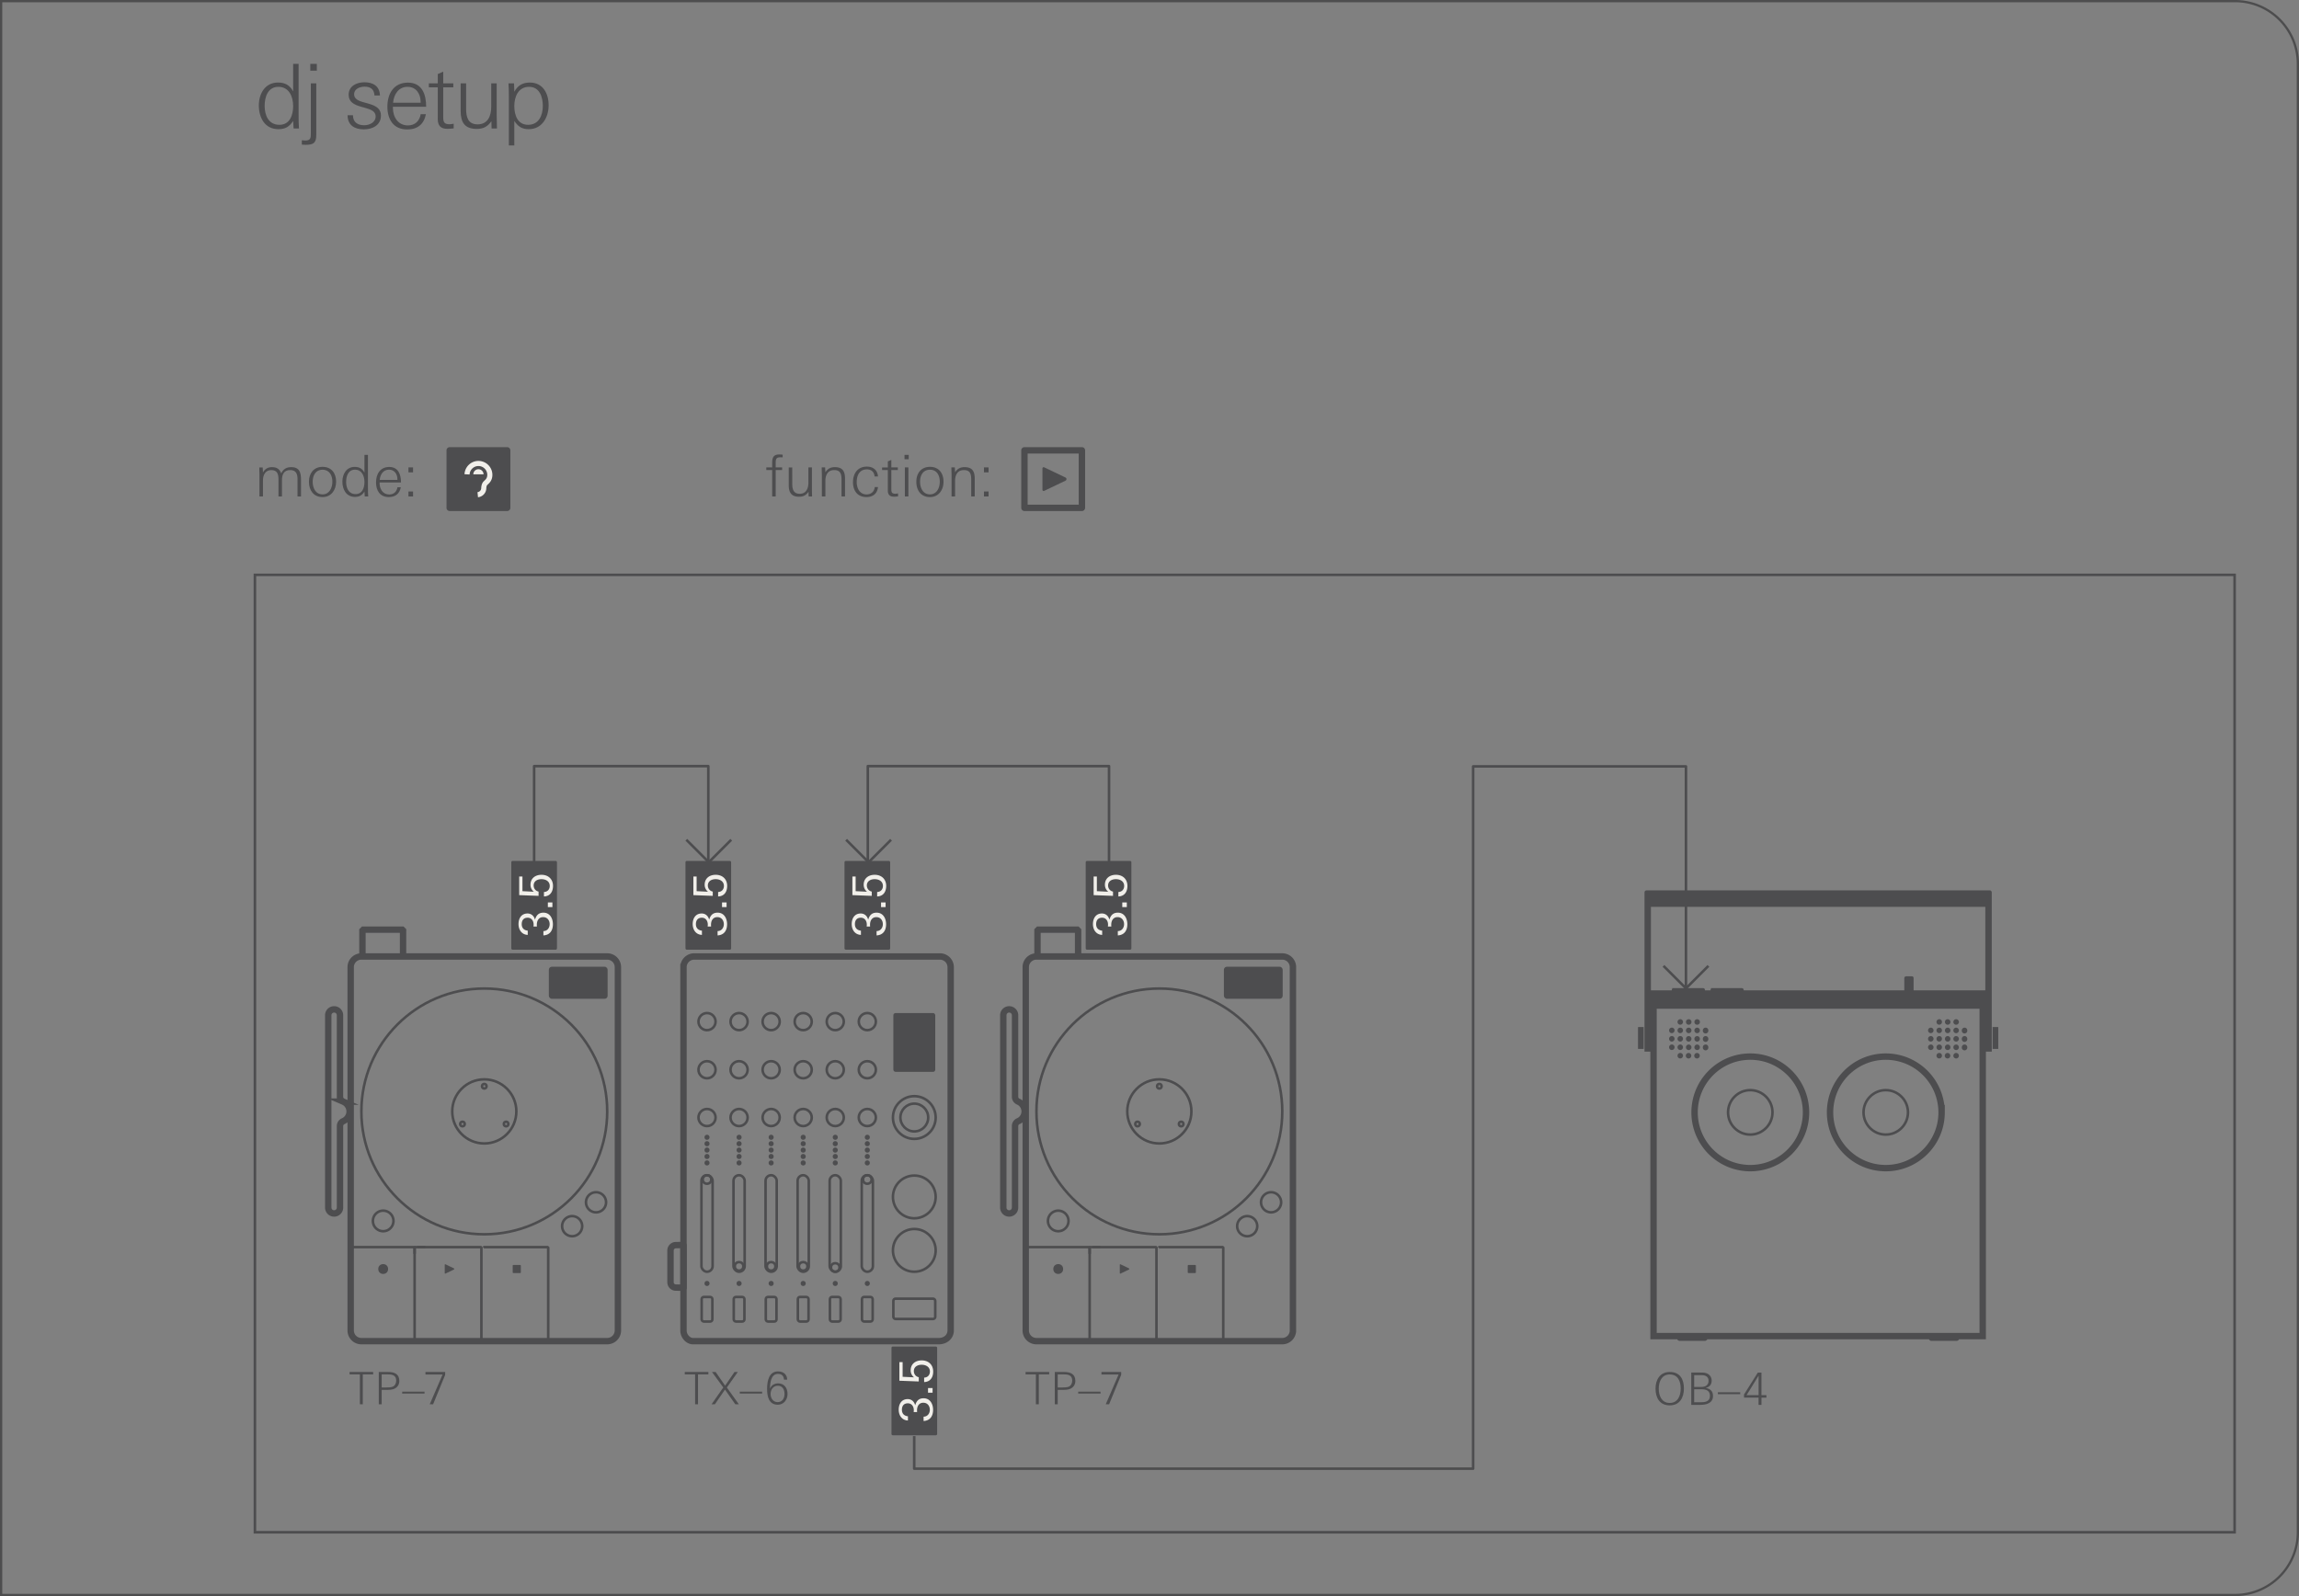 <svg xmlns="http://www.w3.org/2000/svg" width="90mm" height="62.5mm" viewBox="0 0 255.118 177.165"><rect x="0" y="0" width="255.118" height="177.165" fill="#808080" stroke="none"/><g id="bg" fill="#4d4d4e"><path d="M-.25.25v176.665h-247.781a6.844 6.844 0 0 1-6.837-6.836V7.087A6.844 6.844 0 0 1-248.032.25H-.25M0 0h-248.031a7.086 7.086 0 0 0-7.087 7.087v162.992a7.087 7.087 0 0 0 7.086 7.086H0V0ZM248.031.25a6.844 6.844 0 0 1 6.837 6.837v162.992a6.844 6.844 0 0 1-6.836 6.836H.25V.25h247.781m0-.25H0v177.165h248.031a7.087 7.087 0 0 0 7.087-7.086V7.087A7.086 7.086 0 0 0 248.031 0Z"/></g><g id="artwork"><path fill="none" stroke="#4d4d4f" stroke-miterlimit="10" stroke-width=".283" d="M28.288 63.809h219.685v106.27H28.288z"/><path fill="#4d4d4f" stroke="#4d4d4f" stroke-linejoin="round" stroke-width=".283" d="M56.88 105.271v-9.567h4.784v9.567zM76.208 105.271v-9.567h4.784v9.567zM93.854 105.27v-9.566h4.784v9.567zM120.623 105.271v-9.567h4.784v9.567zM99.068 159.172v-9.567h4.784v9.567z"/><path fill="none" stroke="#4d4d4f" stroke-linecap="square" stroke-linejoin="round" stroke-width=".283" d="m81.046 93.312-2.392 2.392-2.392-2.392M98.78 93.312l-2.392 2.392-2.392-2.392"/><path fill="none" stroke="#4d4d4f" stroke-linejoin="round" stroke-width=".283" d="M59.272 95.704V85.04H78.6v10.665M96.3 95.704V85.04h26.769v10.665M101.45 159.404v3.615h62.022V85.068h23.618v24.637"/><path d="M104.168 148.865H76.889c-.51 0-1.043-.533-1.043-1.186v-40.325a1.19 1.19 0 0 1 1.185-1.186h27.28a1.19 1.19 0 0 1 1.185 1.186v40.325c0 .653-.533 1.186-1.328 1.186Z" fill="none" stroke="#4d4d4f" stroke-miterlimit="10" stroke-width=".709"/><circle cx="101.46" cy="138.789" r="2.372" fill="none" stroke="#4d4d4f" stroke-miterlimit="10" stroke-width=".283"/><circle cx="101.46" cy="132.856" r="2.372" fill="none" stroke="#4d4d4f" stroke-miterlimit="10" stroke-width=".283"/><circle cx="101.46" cy="124.044" r="2.372" fill="none" stroke="#4d4d4f" stroke-miterlimit="10" stroke-width=".283"/><circle cx="101.46" cy="124.044" r="1.542" fill="none" stroke="#4d4d4f" stroke-miterlimit="10" stroke-width=".283"/><rect x="99.135" y="144.15" width="4.649" height="2.253" rx=".237" ry=".237" fill="none" stroke="#4d4d4f" stroke-miterlimit="10" stroke-width=".283"/><rect x="99.135" y="112.449" width="4.649" height="6.523" rx=".237" ry=".237" fill="#4d4d4f"/><circle cx="78.457" cy="118.739" r=".949" fill="none" stroke="#4d4d4f" stroke-miterlimit="10" stroke-width=".283"/><circle cx="78.457" cy="113.397" r=".949" fill="none" stroke="#4d4d4f" stroke-miterlimit="10" stroke-width=".283"/><circle cx="78.457" cy="124.044" r=".949" fill="none" stroke="#4d4d4f" stroke-miterlimit="10" stroke-width=".283"/><circle cx="78.457" cy="126.237" r=".142" fill="none" stroke="#4d4d4f" stroke-miterlimit="10" stroke-width=".283"/><circle cx="78.457" cy="126.948" r=".142" fill="none" stroke="#4d4d4f" stroke-miterlimit="10" stroke-width=".283"/><circle cx="78.457" cy="127.659" r=".142" fill="none" stroke="#4d4d4f" stroke-miterlimit="10" stroke-width=".283"/><circle cx="78.457" cy="128.37" r=".142" fill="none" stroke="#4d4d4f" stroke-miterlimit="10" stroke-width=".283"/><circle cx="78.457" cy="129.082" r=".142" fill="none" stroke="#4d4d4f" stroke-miterlimit="10" stroke-width=".283"/><circle cx="78.457" cy="142.462" r=".142" fill="none" stroke="#4d4d4f" stroke-miterlimit="10" stroke-width=".283"/><rect x="77.838" y="130.446" width="1.238" height="10.715" rx=".619" ry=".619" fill="none" stroke="#4d4d4f" stroke-miterlimit="10" stroke-width=".283"/><rect x="77.864" y="143.96" width="1.186" height="2.728" rx=".237" ry=".237" fill="none" stroke="#4d4d4f" stroke-miterlimit="10" stroke-width=".283"/><circle cx="82.015" cy="118.739" r=".949" fill="none" stroke="#4d4d4f" stroke-miterlimit="10" stroke-width=".283"/><circle cx="82.015" cy="113.397" r=".949" fill="none" stroke="#4d4d4f" stroke-miterlimit="10" stroke-width=".283"/><circle cx="82.015" cy="124.044" r=".949" fill="none" stroke="#4d4d4f" stroke-miterlimit="10" stroke-width=".283"/><circle cx="82.015" cy="126.237" r=".142" fill="none" stroke="#4d4d4f" stroke-miterlimit="10" stroke-width=".283"/><circle cx="82.015" cy="126.948" r=".142" fill="none" stroke="#4d4d4f" stroke-miterlimit="10" stroke-width=".283"/><circle cx="82.015" cy="127.659" r=".142" fill="none" stroke="#4d4d4f" stroke-miterlimit="10" stroke-width=".283"/><circle cx="82.015" cy="128.37" r=".142" fill="none" stroke="#4d4d4f" stroke-miterlimit="10" stroke-width=".283"/><circle cx="82.015" cy="129.082" r=".142" fill="none" stroke="#4d4d4f" stroke-miterlimit="10" stroke-width=".283"/><circle cx="82.015" cy="142.462" r=".142" fill="none" stroke="#4d4d4f" stroke-miterlimit="10" stroke-width=".283"/><rect x="81.396" y="130.446" width="1.238" height="10.715" rx=".619" ry=".619" fill="none" stroke="#4d4d4f" stroke-miterlimit="10" stroke-width=".283"/><rect x="81.422" y="143.96" width="1.186" height="2.728" rx=".237" ry=".237" fill="none" stroke="#4d4d4f" stroke-miterlimit="10" stroke-width=".283"/><circle cx="85.573" cy="118.739" r=".949" fill="none" stroke="#4d4d4f" stroke-miterlimit="10" stroke-width=".283"/><circle cx="85.573" cy="113.397" r=".949" fill="none" stroke="#4d4d4f" stroke-miterlimit="10" stroke-width=".283"/><circle cx="85.573" cy="124.044" r=".949" fill="none" stroke="#4d4d4f" stroke-miterlimit="10" stroke-width=".283"/><circle cx="85.573" cy="126.237" r=".142" fill="none" stroke="#4d4d4f" stroke-miterlimit="10" stroke-width=".283"/><circle cx="85.573" cy="126.948" r=".142" fill="none" stroke="#4d4d4f" stroke-miterlimit="10" stroke-width=".283"/><circle cx="85.573" cy="127.659" r=".142" fill="none" stroke="#4d4d4f" stroke-miterlimit="10" stroke-width=".283"/><circle cx="85.573" cy="128.37" r=".142" fill="none" stroke="#4d4d4f" stroke-miterlimit="10" stroke-width=".283"/><circle cx="85.573" cy="129.082" r=".142" fill="none" stroke="#4d4d4f" stroke-miterlimit="10" stroke-width=".283"/><circle cx="85.573" cy="142.462" r=".142" fill="none" stroke="#4d4d4f" stroke-miterlimit="10" stroke-width=".283"/><rect x="84.953" y="130.446" width="1.238" height="10.715" rx=".619" ry=".619" fill="none" stroke="#4d4d4f" stroke-miterlimit="10" stroke-width=".283"/><rect x="84.98" y="143.96" width="1.186" height="2.728" rx=".237" ry=".237" fill="none" stroke="#4d4d4f" stroke-miterlimit="10" stroke-width=".283"/><circle cx="89.13" cy="118.739" r=".949" fill="none" stroke="#4d4d4f" stroke-miterlimit="10" stroke-width=".283"/><circle cx="89.13" cy="113.397" r=".949" fill="none" stroke="#4d4d4f" stroke-miterlimit="10" stroke-width=".283"/><circle cx="89.13" cy="124.044" r=".949" fill="none" stroke="#4d4d4f" stroke-miterlimit="10" stroke-width=".283"/><circle cx="89.13" cy="126.237" r=".142" fill="none" stroke="#4d4d4f" stroke-miterlimit="10" stroke-width=".283"/><circle cx="89.13" cy="126.948" r=".142" fill="none" stroke="#4d4d4f" stroke-miterlimit="10" stroke-width=".283"/><circle cx="89.13" cy="127.659" r=".142" fill="none" stroke="#4d4d4f" stroke-miterlimit="10" stroke-width=".283"/><circle cx="89.13" cy="128.37" r=".142" fill="none" stroke="#4d4d4f" stroke-miterlimit="10" stroke-width=".283"/><circle cx="89.13" cy="129.082" r=".142" fill="none" stroke="#4d4d4f" stroke-miterlimit="10" stroke-width=".283"/><circle cx="89.13" cy="142.462" r=".142" fill="none" stroke="#4d4d4f" stroke-miterlimit="10" stroke-width=".283"/><rect x="88.511" y="130.446" width="1.238" height="10.715" rx=".619" ry=".619" fill="none" stroke="#4d4d4f" stroke-miterlimit="10" stroke-width=".283"/><rect x="88.537" y="143.96" width="1.186" height="2.728" rx=".237" ry=".237" fill="none" stroke="#4d4d4f" stroke-miterlimit="10" stroke-width=".283"/><circle cx="92.688" cy="118.739" r=".949" fill="none" stroke="#4d4d4f" stroke-miterlimit="10" stroke-width=".283"/><circle cx="92.688" cy="113.397" r=".949" fill="none" stroke="#4d4d4f" stroke-miterlimit="10" stroke-width=".283"/><circle cx="92.688" cy="124.044" r=".949" fill="none" stroke="#4d4d4f" stroke-miterlimit="10" stroke-width=".283"/><circle cx="92.688" cy="126.237" r=".142" fill="none" stroke="#4d4d4f" stroke-miterlimit="10" stroke-width=".283"/><circle cx="92.688" cy="126.948" r=".142" fill="none" stroke="#4d4d4f" stroke-miterlimit="10" stroke-width=".283"/><circle cx="92.688" cy="127.659" r=".142" fill="none" stroke="#4d4d4f" stroke-miterlimit="10" stroke-width=".283"/><circle cx="92.688" cy="128.37" r=".142" fill="none" stroke="#4d4d4f" stroke-miterlimit="10" stroke-width=".283"/><circle cx="92.688" cy="129.082" r=".142" fill="none" stroke="#4d4d4f" stroke-miterlimit="10" stroke-width=".283"/><circle cx="92.688" cy="142.462" r=".142" fill="none" stroke="#4d4d4f" stroke-miterlimit="10" stroke-width=".283"/><rect x="92.068" y="130.446" width="1.238" height="10.715" rx=".619" ry=".619" fill="none" stroke="#4d4d4f" stroke-miterlimit="10" stroke-width=".283"/><rect x="92.095" y="143.96" width="1.186" height="2.728" rx=".237" ry=".237" fill="none" stroke="#4d4d4f" stroke-miterlimit="10" stroke-width=".283"/><circle cx="96.245" cy="118.739" r=".949" fill="none" stroke="#4d4d4f" stroke-miterlimit="10" stroke-width=".283"/><circle cx="96.245" cy="113.397" r=".949" fill="none" stroke="#4d4d4f" stroke-miterlimit="10" stroke-width=".283"/><circle cx="96.245" cy="124.044" r=".949" fill="none" stroke="#4d4d4f" stroke-miterlimit="10" stroke-width=".283"/><circle cx="96.245" cy="126.237" r=".142" fill="none" stroke="#4d4d4f" stroke-miterlimit="10" stroke-width=".283"/><circle cx="96.245" cy="126.948" r=".142" fill="none" stroke="#4d4d4f" stroke-miterlimit="10" stroke-width=".283"/><circle cx="96.245" cy="127.659" r=".142" fill="none" stroke="#4d4d4f" stroke-miterlimit="10" stroke-width=".283"/><circle cx="96.245" cy="128.37" r=".142" fill="none" stroke="#4d4d4f" stroke-miterlimit="10" stroke-width=".283"/><circle cx="96.245" cy="129.082" r=".142" fill="none" stroke="#4d4d4f" stroke-miterlimit="10" stroke-width=".283"/><circle cx="96.245" cy="142.462" r=".142" fill="none" stroke="#4d4d4f" stroke-miterlimit="10" stroke-width=".283"/><rect x="95.626" y="130.446" width="1.238" height="10.715" rx=".619" ry=".619" fill="none" stroke="#4d4d4f" stroke-miterlimit="10" stroke-width=".283"/><rect x="95.652" y="143.96" width="1.186" height="2.728" rx=".237" ry=".237" fill="none" stroke="#4d4d4f" stroke-miterlimit="10" stroke-width=".283"/><circle cx="78.457" cy="130.92" r=".474" fill="none" stroke="#4d4d4f" stroke-miterlimit="10" stroke-width=".283"/><circle cx="82.015" cy="140.564" r=".474" fill="none" stroke="#4d4d4f" stroke-miterlimit="10" stroke-width=".283"/><circle cx="85.573" cy="140.564" r=".474" fill="none" stroke="#4d4d4f" stroke-miterlimit="10" stroke-width=".283"/><circle cx="89.13" cy="140.564" r=".474" fill="none" stroke="#4d4d4f" stroke-miterlimit="10" stroke-width=".283"/><circle cx="92.688" cy="140.686" r=".474" fill="none" stroke="#4d4d4f" stroke-miterlimit="10" stroke-width=".283"/><circle cx="96.245" cy="130.92" r=".474" fill="none" stroke="#4d4d4f" stroke-miterlimit="10" stroke-width=".283"/><path d="m75.846 138.193-.86.015a.591.591 0 0 0-.58.593h0v3.526h0c0 .323.258.587.58.593l.86.015v-4.742Z" fill="none" stroke="#4d4d4f" stroke-linecap="round" stroke-linejoin="round" stroke-width=".709" id="ELLIPSE"/><path d="M67.38 148.865H40.103a1.186 1.186 0 0 1-1.187-1.186v-40.326c0-.655.531-1.186 1.186-1.186h27.28c.655 0 1.186.531 1.186 1.186v40.326c0 .655-.531 1.186-1.186 1.186Z" fill="none" stroke="#4d4d4f" stroke-miterlimit="10" stroke-width=".709"/><path d="M37.73 134.04a.652.652 0 0 1-1.305 0v-21.35a.652.652 0 0 1 1.304 0v9.052c0 .232.138.442.351.534a1.186 1.186 0 0 1 0 2.178.581.581 0 0 0-.35.534v9.052Z" fill="none" stroke="#4d4d4f" stroke-miterlimit="10" stroke-width=".709" id="ARC"/><path d="M62.376 136.103a1.115 1.115 0 1 1 2.23 0 1.115 1.115 0 0 1-2.23 0Z" fill="none" stroke="#4d4d4f" stroke-miterlimit="10" stroke-width=".283" id="CIRCLE"/><path d="M65.026 133.453a1.115 1.115 0 1 1 2.23 0 1.115 1.115 0 0 1-2.23 0Z" fill="none" stroke="#4d4d4f" stroke-miterlimit="10" stroke-width=".283" id="CIRCLE-2" data-name="CIRCLE"/><path d="M40.102 123.365c0-7.533 6.106-13.64 13.64-13.64 7.532 0 13.639 6.107 13.639 13.64s-6.107 13.64-13.64 13.64-13.64-6.107-13.64-13.64Z" fill="none" stroke="#4d4d4f" stroke-miterlimit="10" stroke-width=".283" id="CIRCLE-3" data-name="CIRCLE"/><path fill="none" stroke="#4d4d4f" stroke-miterlimit="10" stroke-width=".283" d="M60.763 139.169h.071" id="LINE"/><path fill="none" stroke="#4d4d4f" stroke-miterlimit="10" stroke-width=".283" d="M60.834 148.842v-10.343l-.071-.07h-7.034l-.07.07" id="LINE-2" data-name="LINE"/><path fill="none" stroke="#4d4d4f" stroke-miterlimit="10" stroke-width=".283" d="M53.35 139.169h.071" id="LINE-3" data-name="LINE"/><g id="LINE-4" data-name="LINE" fill="none" stroke="#4d4d4f" stroke-miterlimit="10" stroke-width=".283"><path d="M53.42 148.842v-10.343l-.07-.07h-7.034"/><path d="M46.008 139.17v-.67l.071-.072h1.112"/></g><path fill="none" stroke="#4d4d4f" stroke-miterlimit="10" stroke-width=".283" d="M45.937 139.169h.071" id="LINE-5" data-name="LINE"/><path fill="none" stroke="#4d4d4f" stroke-miterlimit="10" stroke-width=".283" d="M38.904 138.428H45.937l.071.071v10.343" id="LINE-6" data-name="LINE"/><rect x="60.905" y="107.306" width="6.523" height="3.558" rx=".332" ry=".332" fill="#4d4d4f" id="ARC-2" data-name="ARC"/><path d="M49.353 140.382c0-.039.04-.064.075-.048l.938.45a.077.077 0 0 1 0 .135l-.938.449a.052.052 0 0 1-.075-.047v-.94Z" fill="#4d4d4f"/><rect x="56.894" y="140.409" width=".901" height=".901" rx=".07" ry=".07" fill="#4d4d4f"/><circle cx="42.521" cy="140.859" r=".546" fill="#4d4d4f"/><circle cx="53.741" cy="123.365" r="3.558" fill="none" stroke="#4d4d4f" stroke-miterlimit="10" stroke-width=".283"/><circle cx="53.741" cy="120.569" r=".254" fill="none" stroke="#4d4d4f" stroke-miterlimit="10" stroke-width=".283"/><circle cx="51.32" cy="124.763" r=".254" fill="none" stroke="#4d4d4f" stroke-miterlimit="10" stroke-width=".283"/><circle cx="56.162" cy="124.763" r=".254" fill="none" stroke="#4d4d4f" stroke-miterlimit="10" stroke-width=".283"/><path d="M40.22 106.039v-2.75l.095-.096h4.317l.095.095v2.75" fill="none" stroke="#4d4d4f" stroke-miterlimit="10" stroke-width=".709"/><path d="M41.38 135.522a1.14 1.14 0 1 1 2.282 0 1.14 1.14 0 0 1-2.282 0Z" fill="none" stroke="#4d4d4f" stroke-miterlimit="10" stroke-width=".283" id="CIRCLE-4" data-name="CIRCLE"/><path d="M142.291 148.865h-27.28a1.186 1.186 0 0 1-1.185-1.186v-40.326c0-.655.53-1.186 1.186-1.186h27.28c.654 0 1.185.531 1.185 1.186v40.326c0 .655-.53 1.186-1.186 1.186Z" fill="none" stroke="#4d4d4f" stroke-miterlimit="10" stroke-width=".709"/><path d="M112.64 134.04a.652.652 0 0 1-1.305 0v-21.35a.652.652 0 0 1 1.305 0v9.052c0 .232.138.442.35.534a1.186 1.186 0 0 1 0 2.178.581.581 0 0 0-.35.534v9.052Z" fill="none" stroke="#4d4d4f" stroke-miterlimit="10" stroke-width=".709" id="ARC-3" data-name="ARC"/><path d="M137.286 136.103a1.115 1.115 0 1 1 2.23 0 1.115 1.115 0 0 1-2.23 0Z" fill="none" stroke="#4d4d4f" stroke-miterlimit="10" stroke-width=".283" id="CIRCLE-5" data-name="CIRCLE"/><path d="M139.936 133.453a1.115 1.115 0 1 1 2.23 0 1.115 1.115 0 0 1-2.23 0Z" fill="none" stroke="#4d4d4f" stroke-miterlimit="10" stroke-width=".283" id="CIRCLE-6" data-name="CIRCLE"/><path d="M115.012 123.365c0-7.533 6.106-13.64 13.64-13.64 7.533 0 13.64 6.107 13.64 13.64s-6.107 13.64-13.64 13.64-13.64-6.107-13.64-13.64Z" fill="none" stroke="#4d4d4f" stroke-miterlimit="10" stroke-width=".283" id="CIRCLE-7" data-name="CIRCLE"/><path fill="none" stroke="#4d4d4f" stroke-miterlimit="10" stroke-width=".283" d="M135.673 139.169h.071" id="LINE-7" data-name="LINE"/><path fill="none" stroke="#4d4d4f" stroke-miterlimit="10" stroke-width=".283" d="M135.744 148.842v-10.343l-.071-.07H128.64l-.071.07" id="LINE-8" data-name="LINE"/><path fill="none" stroke="#4d4d4f" stroke-miterlimit="10" stroke-width=".283" d="M128.26 139.169h.071" id="LINE-9" data-name="LINE"/><g id="LINE-10" data-name="LINE" fill="none" stroke="#4d4d4f" stroke-miterlimit="10" stroke-width=".283"><path d="M128.331 148.842v-10.343l-.07-.07h-7.034"/><path d="M120.918 139.17v-.67l.072-.072h1.112"/></g><path fill="none" stroke="#4d4d4f" stroke-miterlimit="10" stroke-width=".283" d="M120.847 139.169h.071" id="LINE-11" data-name="LINE"/><path fill="none" stroke="#4d4d4f" stroke-miterlimit="10" stroke-width=".283" d="M113.814 138.428H120.847l.071.071v10.343" id="LINE-12" data-name="LINE"/><rect x="135.815" y="107.306" width="6.523" height="3.558" rx=".332" ry=".332" fill="#4d4d4f" id="ARC-4" data-name="ARC"/><path d="M124.263 140.382c0-.039.04-.064.075-.048l.939.45a.077.077 0 0 1 0 .135l-.939.449a.052.052 0 0 1-.075-.047v-.94Z" fill="#4d4d4f"/><rect x="131.804" y="140.409" width=".901" height=".901" rx=".07" ry=".07" fill="#4d4d4f"/><circle cx="117.431" cy="140.859" r=".546" fill="#4d4d4f"/><circle cx="128.651" cy="123.365" r="3.558" fill="none" stroke="#4d4d4f" stroke-miterlimit="10" stroke-width=".283"/><circle cx="128.651" cy="120.569" r=".254" fill="none" stroke="#4d4d4f" stroke-miterlimit="10" stroke-width=".283"/><circle cx="126.23" cy="124.763" r=".254" fill="none" stroke="#4d4d4f" stroke-miterlimit="10" stroke-width=".283"/><circle cx="131.073" cy="124.763" r=".254" fill="none" stroke="#4d4d4f" stroke-miterlimit="10" stroke-width=".283"/><path d="M115.13 106.039v-2.75l.095-.096h4.317l.095.095v2.75" fill="none" stroke="#4d4d4f" stroke-miterlimit="10" stroke-width=".709"/><path d="M116.29 135.522a1.14 1.14 0 1 1 2.282 0 1.14 1.14 0 0 1-2.281 0Z" fill="none" stroke="#4d4d4f" stroke-miterlimit="10" stroke-width=".283" id="CIRCLE-8" data-name="CIRCLE"/><path id="Outer_Case" fill="none" stroke="#4d4d4f" stroke-miterlimit="10" stroke-width=".709" d="M183.491 110.281h36.53v38.025h-36.53z"/><path fill="#4d4d4f" stroke="#4d4d4f" stroke-miterlimit="10" stroke-width=".283" d="M186.285 148.473v.172l.076.043h2.855l.077-.043v-.172h-3.008zM214.22 148.472v.173l.076.043h2.855l.076-.043v-.173h-3.008z"/><path id="Top_Panel_Assy" fill="#4d4d4f" stroke="#4d4d4f" stroke-miterlimit="10" stroke-width=".283" d="M183.491 110.281h36.53v1.547h-36.53z"/><path id="Power_Knob" d="M185.71 109.82h3.298c.028 0 .05.023.05.052v.173h-3.398v-.173c0-.028.022-.051.05-.051Z" fill="#4d4d4f" stroke="#4d4d4f" stroke-miterlimit="10" stroke-width=".283"/><path id="Power_Knob-2" data-name="Power_Knob" d="M190.008 109.82h3.297c.028 0 .051.023.051.052v.173h-3.399v-.173c0-.028.023-.051.051-.051Z" fill="#4d4d4f" stroke="#4d4d4f" stroke-miterlimit="10" stroke-width=".283"/><path id="Power_Knob-3" data-name="Power_Knob" d="M211.486 108.51h.7c.012 0 .023.01.023.023v1.748h-.747v-1.748c0-.013.011-.024.024-.024Z" fill="#4d4d4f" stroke="#4d4d4f" stroke-miterlimit="10" stroke-width=".283"/><g id="Handle" fill="#4d4d4f" stroke="#4d4d4f" stroke-miterlimit="10" stroke-width=".283"><path d="M220.796 98.97h-38.08a.086.086 0 0 0-.085.086v17.534h.43v-16.073h37.389v16.073h.432V99.056a.086.086 0 0 0-.086-.086ZM181.909 114.14h.344v2.149h-.344zM221.259 114.14h.344v2.149h-.344z"/></g><g fill="#4d4d4f"><path d="M187.392 113.132a.302.302 0 0 0-.302.302.306.306 0 1 0 .31-.302h-.008ZM188.328 113.132a.302.302 0 0 0-.302.302.306.306 0 1 0 .31-.302h-.008ZM187.397 114.068a.306.306 0 1 0-.005.612.306.306 0 0 0 .005-.612ZM188.333 114.068a.306.306 0 1 0-.005.612.306.306 0 0 0 .005-.612ZM189.269 114.069a.302.302 0 0 0-.306.298v.004a.306.306 0 1 0 .608 0 .302.302 0 0 0-.298-.306h-.004v.004ZM187.397 115.005a.306.306 0 1 0-.005.612.306.306 0 0 0 .005-.612ZM188.333 115.005a.306.306 0 1 0-.005.612.306.306 0 0 0 .005-.612ZM189.269 115.005a.302.302 0 0 0-.306.298v.004a.306.306 0 1 0 .608 0 .302.302 0 0 0-.298-.306h-.004v.004ZM187.397 115.942a.306.306 0 1 0-.005.612.306.306 0 0 0 .005-.612ZM188.333 115.942a.306.306 0 1 0-.005.612.306.306 0 0 0 .005-.612ZM189.269 115.942a.302.302 0 0 0-.306.298v.004a.306.306 0 1 0 .608 0 .302.302 0 0 0-.298-.306h-.004v.004ZM187.397 116.879a.306.306 0 1 0-.005.611.306.306 0 0 0 .005-.611ZM188.333 116.879a.306.306 0 1 0-.005.611.306.306 0 0 0 .005-.611ZM186.455 113.132a.302.302 0 0 0-.302.302.302.302 0 0 0 .298.306h.004a.306.306 0 0 0 .306-.306.302.302 0 0 0-.298-.306h-.008v.004ZM186.455 114.069a.302.302 0 0 0-.302.301.302.302 0 0 0 .298.306h.004a.306.306 0 0 0 .306-.305.302.302 0 0 0-.298-.306h-.008v.004ZM186.455 115.005a.302.302 0 0 0-.302.302.302.302 0 0 0 .298.306h.004a.306.306 0 0 0 .306-.306.302.302 0 0 0-.298-.306h-.008v.004ZM186.455 115.942a.302.302 0 0 0-.302.302.302.302 0 0 0 .298.306h.004a.306.306 0 0 0 .306-.306.302.302 0 0 0-.298-.306h-.008v.004ZM186.455 116.879a.302.302 0 0 0-.302.301.302.302 0 0 0 .298.306h.004a.306.306 0 0 0 .306-.305.302.302 0 0 0-.298-.306h-.008v.004ZM185.518 114.068a.302.302 0 0 0-.302.302.302.302 0 0 0 .299.306h.004a.306.306 0 0 0 .305-.306.302.302 0 0 0-.298-.305h-.008v.003ZM185.518 115.005a.302.302 0 0 0-.302.302.302.302 0 0 0 .299.306h.004a.306.306 0 0 0 .305-.306.302.302 0 0 0-.298-.306h-.008v.004ZM185.518 115.942a.302.302 0 0 0-.302.302.302.302 0 0 0 .299.306h.004a.306.306 0 0 0 .305-.306.302.302 0 0 0-.298-.306h-.008v.004Z"/></g><g fill="#4d4d4f"><path d="M216.13 113.132a.302.302 0 0 0-.302.302.306.306 0 1 0 .31-.302h-.008ZM217.067 113.132a.302.302 0 0 0-.302.302.306.306 0 1 0 .31-.302h-.008ZM216.135 114.068a.306.306 0 1 0-.005.612.306.306 0 0 0 .005-.612ZM217.072 114.068a.306.306 0 1 0-.005.612.306.306 0 0 0 .005-.612ZM218.007 114.069a.302.302 0 0 0-.306.298v.004a.306.306 0 1 0 .608 0 .302.302 0 0 0-.298-.306h-.004v.004ZM216.135 115.005a.306.306 0 1 0-.005.612.306.306 0 0 0 .005-.612ZM217.072 115.005a.306.306 0 1 0-.005.612.306.306 0 0 0 .005-.612ZM218.007 115.005a.302.302 0 0 0-.306.298v.004a.306.306 0 1 0 .608 0 .302.302 0 0 0-.298-.306h-.004v.004ZM216.135 115.942a.306.306 0 1 0-.005.612.306.306 0 0 0 .005-.612ZM217.072 115.942a.306.306 0 1 0-.005.612.306.306 0 0 0 .005-.612ZM218.007 115.942a.302.302 0 0 0-.306.298v.004a.306.306 0 1 0 .608 0 .302.302 0 0 0-.298-.306h-.004v.004ZM216.135 116.879a.306.306 0 1 0-.005.611.306.306 0 0 0 .005-.611ZM217.072 116.878a.306.306 0 1 0-.005.612.306.306 0 0 0 .005-.612ZM215.193 113.132a.302.302 0 0 0-.302.302.302.302 0 0 0 .299.306h.003a.306.306 0 0 0 .306-.306.302.302 0 0 0-.298-.306h-.008v.004ZM215.193 114.069a.302.302 0 0 0-.302.301.302.302 0 0 0 .299.306h.003a.306.306 0 0 0 .306-.305.302.302 0 0 0-.298-.306h-.008v.004ZM215.193 115.005a.302.302 0 0 0-.302.302.302.302 0 0 0 .299.306h.003a.306.306 0 0 0 .306-.306.302.302 0 0 0-.298-.306h-.008v.004ZM215.193 115.942a.302.302 0 0 0-.302.302.302.302 0 0 0 .299.306h.003a.306.306 0 0 0 .306-.306.302.302 0 0 0-.298-.306h-.008v.004ZM215.193 116.879a.302.302 0 0 0-.302.301.302.302 0 0 0 .299.306h.003a.306.306 0 0 0 .306-.305.302.302 0 0 0-.298-.306h-.008v.004ZM214.257 114.068a.302.302 0 0 0-.302.302.302.302 0 0 0 .298.306h.004a.306.306 0 0 0 .306-.306.302.302 0 0 0-.299-.305h-.007v.003ZM214.257 115.005a.302.302 0 0 0-.302.302.302.302 0 0 0 .298.306h.004a.306.306 0 0 0 .306-.306.302.302 0 0 0-.299-.306h-.007v.004ZM214.257 115.942a.302.302 0 0 0-.302.302.302.302 0 0 0 .298.306h.004a.306.306 0 0 0 .306-.306.302.302 0 0 0-.299-.306h-.007v.004Z"/></g><path d="M194.226 121.004c-1.36 0-2.466 1.107-2.466 2.467s1.106 2.466 2.466 2.466 2.467-1.106 2.467-2.466-1.107-2.467-2.467-2.467Z" fill="none" stroke="#4d4d4f" stroke-miterlimit="10" stroke-width=".283"/><path d="M194.229 117.282c-3.422 0-6.183 2.775-6.183 6.197a6.183 6.183 0 1 0 12.366 0c0-3.422-2.762-6.197-6.183-6.197Z" fill="none" stroke="#4d4d4f" stroke-miterlimit="10" stroke-width=".709"/><path d="M209.261 121.004c-1.36 0-2.466 1.107-2.466 2.467s1.106 2.466 2.466 2.466 2.467-1.106 2.467-2.466-1.107-2.467-2.467-2.467Z" fill="none" stroke="#4d4d4f" stroke-miterlimit="10" stroke-width=".283"/><path d="M209.262 117.282c-3.422 0-6.183 2.775-6.183 6.197 0 3.407 2.761 6.182 6.183 6.182s6.196-2.775 6.196-6.183a6.197 6.197 0 0 0-6.196-6.196Z" fill="none" stroke="#4d4d4f" stroke-miterlimit="10" stroke-width=".709"/><path fill="none" stroke="#4d4d4f" stroke-linecap="square" stroke-linejoin="round" stroke-width=".283" d="m189.481 107.314-2.391 2.391-2.392-2.391"/><g fill="#4d4d4f"><path d="M119.705 50.344v5.67h-5.67v-5.67h5.67m.354-.709h-6.378a.354.354 0 0 0-.354.354v6.379c0 .195.159.354.354.354h6.378a.354.354 0 0 0 .355-.354v-6.379a.354.354 0 0 0-.355-.354Z"/><path d="M115.68 51.991c0-.098.101-.162.19-.12l2.373 1.136a.194.194 0 0 1 0 .343l-2.373 1.136a.133.133 0 0 1-.19-.12V51.99Z"/></g><path d="M56.28 49.635h-6.378a.354.354 0 0 0-.354.355v6.378c0 .195.158.354.354.354h6.378a.354.354 0 0 0 .354-.354v-6.379a.354.354 0 0 0-.354-.354Z" fill="#4d4d4f"/><g fill="#f1efea"><path d="M53.09 51.161c-.82 0-1.5.648-1.546 1.475l.566.032a.989.989 0 0 1 .98-.94c.542 0 .982.44.982.981 0 .33-.145.487-.317.64l-.11.11c-.24.272-.244.688-.244.706a.463.463 0 0 1-.415.465l.057.564c.527-.053.925-.495.925-1.03 0-.057.025-.242.092-.318l.081-.082c.162-.144.498-.444.498-1.055a1.55 1.55 0 0 0-1.548-1.548Z"/><path d="M53.09 52.083a.568.568 0 0 0-.567.569h1.136a.569.569 0 0 0-.568-.569Z"/></g></g><g id="new_text"><g fill="#4d4d4f"><path d="m32.58 14.26-.049-.834c-.427.635-.863.913-1.637.913-1.507 0-2.171-1.28-2.171-2.638 0-1.29.683-2.54 2.122-2.54.794 0 1.3.288 1.686.982V7.088h.605v5.673c0 .497 0 1.002.04 1.498h-.596Zm-1.686-4.623c-1.17 0-1.527 1.131-1.527 2.113 0 1.042.427 2.103 1.637 2.103 1.17 0 1.527-1.092 1.527-2.083 0-1.032-.446-2.133-1.637-2.133ZM33.908 16.074c-.139 0-.277-.01-.416-.02v-.486c.129.02.258.03.387.03.594 0 .615-.298.615-.794V9.251h.604v5.713c0 .903-.307 1.11-1.19 1.11Zm.526-8.232V7.09h.724v.754h-.724ZM40.377 14.36c-1.032 0-1.806-.468-1.806-1.568h.596c0 .754.506 1.11 1.24 1.11.584 0 1.278-.306 1.278-.981 0-.527-.446-.744-1.11-.933l-.525-.148c-.775-.22-1.36-.536-1.36-1.32 0-.971.883-1.388 1.746-1.388.972 0 1.696.426 1.726 1.467h-.606c-.039-.683-.425-.98-1.1-.98-.506 0-1.16.236-1.16.842 0 .486.416.715 1.03.883l.566.158c.952.268 1.38.635 1.38 1.33 0 1.07-.943 1.527-1.895 1.527ZM43.6 11.85v.118c0 1.012.566 1.953 1.667 1.953.793 0 1.29-.495 1.418-1.249h.576c-.208 1.12-.943 1.697-2.074 1.697-1.527 0-2.2-1.121-2.2-2.53 0-1.438.703-2.668 2.28-2.668 1.597 0 2.023 1.34 2.023 2.678H43.6Zm3.076-.546c0-.882-.496-1.667-1.449-1.667-1.011 0-1.527.853-1.606 1.766h3.055v-.099ZM49.64 14.299c-.723 0-1.061-.347-1.061-1.07V9.696h-.991v-.446h.991V8.22l.606-.27v1.3h1.12v.447h-1.12v3.264c0 .564.079.832.704.832.119 0 .297-.03.456-.059v.516c-.238.029-.466.049-.704.049ZM54.55 14.26l-.019-.803c-.417.594-.892.852-1.627.852-1.339 0-1.785-.734-1.785-1.993V9.251h.605v2.827c0 .931.218 1.725 1.28 1.725 1.13 0 1.507-.942 1.507-1.934V9.25h.605v3.51c0 .496.01 1.002.03 1.498h-.595ZM58.678 14.339c-.763 0-1.189-.298-1.606-.913v2.718h-.604v-5.396c0-.495-.011-1.001-.04-1.497h.615l.03.932c.386-.705.922-1.021 1.725-1.021 1.448 0 2.083 1.21 2.083 2.52 0 1.337-.724 2.656-2.202 2.656Zm.04-4.702c-1.2 0-1.646 1.091-1.646 2.133 0 .991.357 2.083 1.527 2.083 1.2 0 1.637-1.052 1.637-2.103 0-.972-.357-2.113-1.518-2.113Z"/></g><g fill="#4d4d4f"><path d="M40.259 152.555v3.318h-.323v-3.318h-1.145v-.267h2.618v.267h-1.15ZM43.655 154.192c-.214.07-.467.085-.72.085h-.58v1.596h-.322v-3.585h1.007c.391 0 .68.06.873.183.287.184.401.452.401.814 0 .435-.248.769-.659.907Zm-.6-1.637h-.7v1.453h.536c.194 0 .471-.01.655-.074.277-.098.422-.397.422-.678 0-.596-.417-.7-.914-.7ZM44.63 154.683v-.209h2.48v.21h-2.48ZM48.06 155.873h-.372l1.424-3.303h-1.9v-.282H49.4v.317l-1.339 3.268Z"/></g><g fill="#4d4d4f"><path d="M115.275 152.555v3.318h-.322v-3.318h-1.146v-.267h2.619v.267h-1.15ZM118.672 154.192c-.214.07-.467.085-.72.085h-.58v1.596h-.322v-3.585h1.006c.392 0 .68.06.873.183.287.184.402.452.402.814 0 .435-.248.769-.66.907Zm-.6-1.637h-.7v1.453h.536c.193 0 .47-.01.654-.074.278-.098.422-.397.422-.678 0-.596-.417-.7-.913-.7ZM119.647 154.683v-.209h2.48v.21h-2.48ZM123.077 155.873h-.372l1.424-3.303h-1.9v-.282h2.187v.317l-1.34 3.268Z"/></g><g fill="#4d4d4f"><path d="M77.457 152.555v3.318h-.322v-3.318h-1.146v-.267h2.618v.267h-1.15ZM81.597 155.873l-1.146-1.631-1.121 1.63h-.367l1.3-1.864-1.255-1.72h.406l1.052 1.517 1.04-1.517h.368l-1.215 1.725 1.33 1.86h-.393ZM82.092 154.683v-.209h2.48v.21h-2.48ZM86.312 155.923c-.992 0-1.19-.908-1.19-1.752 0-.96.248-1.948 1.21-1.948.684 0 1.021.417 1.021.917h-.351c-.035-.416-.234-.638-.67-.638-.788 0-.873 1.005-.888 1.63.174-.391.501-.58.913-.58.67 0 1.036.516 1.036 1.176 0 .655-.436 1.196-1.08 1.196Zm.01-2.108c-.51 0-.808.411-.808.923 0 .48.293.896.778.896.516 0 .764-.415.764-.915 0-.487-.228-.904-.734-.904Z"/></g><g fill="#f1efea"><path d="M61.355 102.594c0 .667-.315 1.193-1.054 1.234v-.479c.448-.006.693-.373.693-.765 0-.418-.255-.785-.724-.785-.5 0-.698.418-.698.841 0 .067 0 .127.01.2H59.2a1.57 1.57 0 0 0 .016-.21c0-.392-.215-.765-.663-.765-.485 0-.657.337-.657.715 0 .412.229.677.667.722v.47c-.688-.026-1.024-.597-1.024-1.198 0-.627.31-1.178.998-1.178.443 0 .73.297.831.689.133-.464.388-.78.933-.78.734 0 1.054.648 1.054 1.29ZM61.3 100.685h-.505v-.515h.505v.515ZM61.366 98.334c0 .617-.291 1.146-1.004 1.172v-.495c.407-.014.642-.304.642-.671 0-.505-.428-.754-.917-.754-.46 0-.867.223-.867.703 0 .32.205.605.545.677v.474l-2.15-.081v-2.07h.361v1.63l1.265.062a.973.973 0 0 1-.372-.78c0-.698.524-1.1 1.222-1.1.77 0 1.275.5 1.275 1.233Z"/></g><g fill="#f1efea"><path d="M80.683 102.594c0 .667-.315 1.193-1.054 1.234v-.479c.448-.006.693-.373.693-.765 0-.418-.255-.785-.723-.785-.5 0-.699.418-.699.841 0 .067 0 .127.01.2h-.382a1.57 1.57 0 0 0 .016-.21c0-.392-.215-.765-.663-.765-.485 0-.657.337-.657.715 0 .412.23.677.668.722v.47c-.689-.026-1.025-.597-1.025-1.198 0-.627.31-1.178.998-1.178.444 0 .73.297.831.689.133-.464.388-.78.933-.78.734 0 1.055.648 1.055 1.29ZM80.628 100.685h-.505v-.515h.505v.515ZM80.694 98.334c0 .617-.29 1.146-1.004 1.172v-.495c.407-.014.642-.304.642-.671 0-.505-.428-.754-.917-.754-.46 0-.866.223-.866.703 0 .32.204.605.545.677v.474l-2.15-.081v-2.07h.36v1.63l1.265.062a.973.973 0 0 1-.372-.78c0-.698.524-1.1 1.223-1.1.77 0 1.274.5 1.274 1.233Z"/></g><g fill="#f1efea"><path d="M98.329 102.594c0 .667-.315 1.193-1.055 1.234v-.479c.448-.006.694-.373.694-.765 0-.418-.255-.785-.724-.785-.5 0-.698.418-.698.841 0 .067 0 .127.01.2h-.382a1.57 1.57 0 0 0 .015-.21c0-.392-.214-.765-.663-.765-.484 0-.657.337-.657.715 0 .412.23.677.668.722v.47c-.688-.026-1.024-.597-1.024-1.198 0-.627.31-1.178.998-1.178.443 0 .73.297.83.689.134-.464.389-.78.933-.78.735 0 1.055.648 1.055 1.29ZM98.273 100.685h-.505v-.515h.505v.515ZM98.34 98.334c0 .617-.291 1.146-1.004 1.172v-.495c.407-.014.641-.304.641-.671 0-.505-.427-.754-.917-.754-.459 0-.866.223-.866.703 0 .32.204.605.545.677v.474l-2.15-.081v-2.07h.361v1.63l1.265.062a.973.973 0 0 1-.373-.78c0-.698.525-1.1 1.223-1.1.77 0 1.275.5 1.275 1.233Z"/></g><g fill="#f1efea"><path d="M125.099 102.594c0 .667-.316 1.193-1.055 1.234v-.479c.448-.006.693-.373.693-.765 0-.418-.255-.785-.723-.785-.5 0-.699.418-.699.841 0 .067 0 .127.01.2h-.382a1.57 1.57 0 0 0 .016-.21c0-.392-.215-.765-.663-.765-.485 0-.657.337-.657.715 0 .412.23.677.668.722v.47c-.689-.026-1.025-.597-1.025-1.198 0-.627.31-1.178.998-1.178.444 0 .73.297.831.689.133-.464.388-.78.933-.78.734 0 1.055.648 1.055 1.29ZM125.043 100.685h-.505v-.515h.505v.515ZM125.11 98.334c0 .617-.292 1.146-1.005 1.172v-.495c.407-.014.642-.304.642-.671 0-.505-.428-.754-.917-.754-.46 0-.866.223-.866.703 0 .32.204.605.545.677v.474l-2.15-.081v-2.07h.36v1.63l1.265.062a.973.973 0 0 1-.372-.78c0-.698.524-1.1 1.223-1.1.77 0 1.274.5 1.274 1.233Z"/></g><g fill="#f1efea"><path d="M103.544 156.496c0 .668-.316 1.192-1.055 1.233v-.48c.448-.004.694-.37.694-.763 0-.418-.255-.785-.724-.785-.5 0-.698.418-.698.84 0 .067 0 .128.01.199h-.382c.01-.07.015-.143.015-.21 0-.392-.214-.763-.663-.763-.484 0-.657.336-.657.713 0 .413.23.678.668.725v.468c-.688-.025-1.024-.596-1.024-1.198 0-.626.31-1.177.998-1.177.443 0 .73.295.83.688.134-.463.388-.78.933-.78.735 0 1.055.647 1.055 1.29ZM103.488 154.586h-.505v-.514h.505v.514ZM103.555 152.236c0 .616-.292 1.147-1.004 1.172v-.494c.407-.016.641-.307.641-.674 0-.504-.427-.754-.917-.754-.459 0-.866.225-.866.703 0 .323.204.608.545.678v.474l-2.15-.082v-2.068h.36v1.631l1.265.06a.974.974 0 0 1-.372-.779c0-.698.525-1.101 1.223-1.101.77 0 1.274.5 1.274 1.234Z"/></g><g fill="#4d4d4f"><path d="M185.285 155.994c-1.11 0-1.572-.844-1.572-1.856 0-.986.49-1.85 1.572-1.85 1.126 0 1.577.784 1.577 1.821 0 1.012-.451 1.885-1.577 1.885Zm0-3.432c-.893 0-1.215.803-1.215 1.576 0 .78.318 1.587 1.215 1.587.902 0 1.22-.803 1.22-1.587 0-.808-.292-1.576-1.22-1.576ZM188.665 155.94h-.987v-3.587h.987c.203 0 .426-.005.625.05.387.108.654.427.654.838 0 .446-.248.714-.665.823.496.065.814.361.814.878 0 .823-.76.997-1.428.997Zm.193-3.3H188v1.31h.764c.456 0 .833-.173.833-.685 0-.445-.337-.625-.739-.625Zm-.035 1.568H188v1.443h.635c.52 0 1.116-.034 1.116-.714 0-.59-.432-.73-.928-.73ZM190.63 154.748v-.207h2.48v.207h-2.48ZM195.468 155.135v.804h-.323v-.804h-1.612v-.346l1.532-2.436h.402v2.51h.55v.273h-.55Zm-.318-2.44-1.334 2.168h1.334v-2.168Z"/></g><path fill="none" d="M84.929 49.606h28.346v7.087H84.929z"/><path d="M86.626 50.755c-.472 0-.548.172-.548.618v.51h.714v.288h-.714v2.933h-.39v-2.933h-.65v-.287h.65v-.479c0-.504.077-.957.76-.957.134 0 .268.007.401.02v.3a2.11 2.11 0 0 0-.223-.013ZM89.733 55.104l-.013-.516c-.267.382-.573.548-1.045.548-.86 0-1.148-.472-1.148-1.282v-1.97h.389V53.7c0 .6.14 1.11.823 1.11.727 0 .969-.606.969-1.244v-1.683h.39v2.257c0 .319.005.644.018.963h-.383ZM93.383 55.104v-1.817c0-.6-.07-1.11-.81-1.11-.727 0-.982.574-.982 1.211v1.716h-.39v-2.308c0-.307-.018-.607-.018-.913h.382l.026.536c.26-.39.58-.568 1.052-.568.874 0 1.129.485 1.129 1.282v1.971h-.39ZM96.16 55.175c-.994 0-1.505-.696-1.505-1.646 0-.963.504-1.735 1.537-1.735.701 0 1.18.377 1.237 1.09h-.376c-.044-.497-.357-.784-.854-.784-.83 0-1.129.676-1.129 1.41 0 .682.331 1.37 1.097 1.37.491 0 .861-.318.9-.816h.362c-.07.72-.561 1.11-1.269 1.11ZM99.204 55.13c-.466 0-.683-.223-.683-.689v-2.27h-.637v-.287h.637v-.665l.389-.171v.835h.72v.288h-.72v2.097c0 .365.05.536.453.536.076 0 .192-.02.293-.038v.331c-.153.02-.3.033-.452.033ZM100.374 50.977v-.484h.466v.484h-.466Zm.038 4.127v-3.22h.39v3.22h-.39ZM103.196 55.175c-1.008 0-1.512-.76-1.512-1.704 0-.931.53-1.652 1.512-1.652.995 0 1.505.708 1.505 1.652 0 .906-.535 1.704-1.505 1.704Zm0-3.037c-.771 0-1.097.638-1.097 1.333 0 .683.319 1.404 1.097 1.404.766 0 1.09-.74 1.09-1.404 0-.688-.318-1.333-1.09-1.333ZM107.775 55.104v-1.817c0-.6-.07-1.11-.81-1.11-.727 0-.982.574-.982 1.211v1.716h-.39v-2.308c0-.307-.018-.607-.018-.913h.383l.025.536c.261-.39.58-.568 1.052-.568.874 0 1.129.485 1.129 1.282v1.971h-.389ZM109.19 52.431v-.548h.51v.548h-.51Zm0 2.673v-.549h.51v.55h-.51Z" fill="#4d4d4f"/><path fill="none" d="M28.236 49.606h21.26v7.087h-21.26z"/><path d="M33.014 55.104V53.16c0-.555-.167-.983-.804-.983-.728 0-.92.504-.92 1.136v1.792h-.388v-1.9c0-.569-.128-1.027-.797-1.027-.657 0-.925.554-.925 1.135v1.792h-.39v-2.449c0-.255-.018-.517-.018-.771h.382l.026.56c.217-.395.542-.593.996-.593.529 0 .835.192 1.033.689.222-.478.58-.689 1.102-.689.945 0 1.091.62 1.091 1.41v1.843h-.389ZM35.794 55.175c-1.008 0-1.512-.76-1.512-1.704 0-.931.53-1.652 1.512-1.652.995 0 1.505.708 1.505 1.652 0 .906-.536 1.704-1.505 1.704Zm0-3.037c-.772 0-1.097.638-1.097 1.333 0 .683.318 1.404 1.097 1.404.765 0 1.09-.74 1.09-1.404 0-.688-.319-1.333-1.09-1.333ZM40.475 55.104l-.032-.536c-.274.408-.555.587-1.053.587-.968 0-1.396-.822-1.396-1.696 0-.83.44-1.633 1.365-1.633.51 0 .835.184 1.084.632v-1.965h.389v3.648c0 .319 0 .644.026.963h-.382Zm-1.084-2.972c-.752 0-.982.727-.982 1.359 0 .669.274 1.352 1.052 1.352.753 0 .982-.702.982-1.34 0-.664-.287-1.372-1.052-1.372ZM42.124 53.554v.077c0 .65.363 1.256 1.071 1.256.51 0 .83-.319.912-.803h.37c-.133.72-.605 1.09-1.333 1.09-.982 0-1.416-.72-1.416-1.626 0-.925.454-1.716 1.467-1.716 1.028 0 1.302.861 1.302 1.722h-2.373Zm1.977-.35c0-.569-.319-1.072-.931-1.072-.65 0-.983.548-1.033 1.135H44.1v-.063ZM45.325 52.431v-.548h.51v.548h-.51Zm0 2.673v-.549h.51v.55h-.51Z" fill="#4d4d4f"/></g></svg>